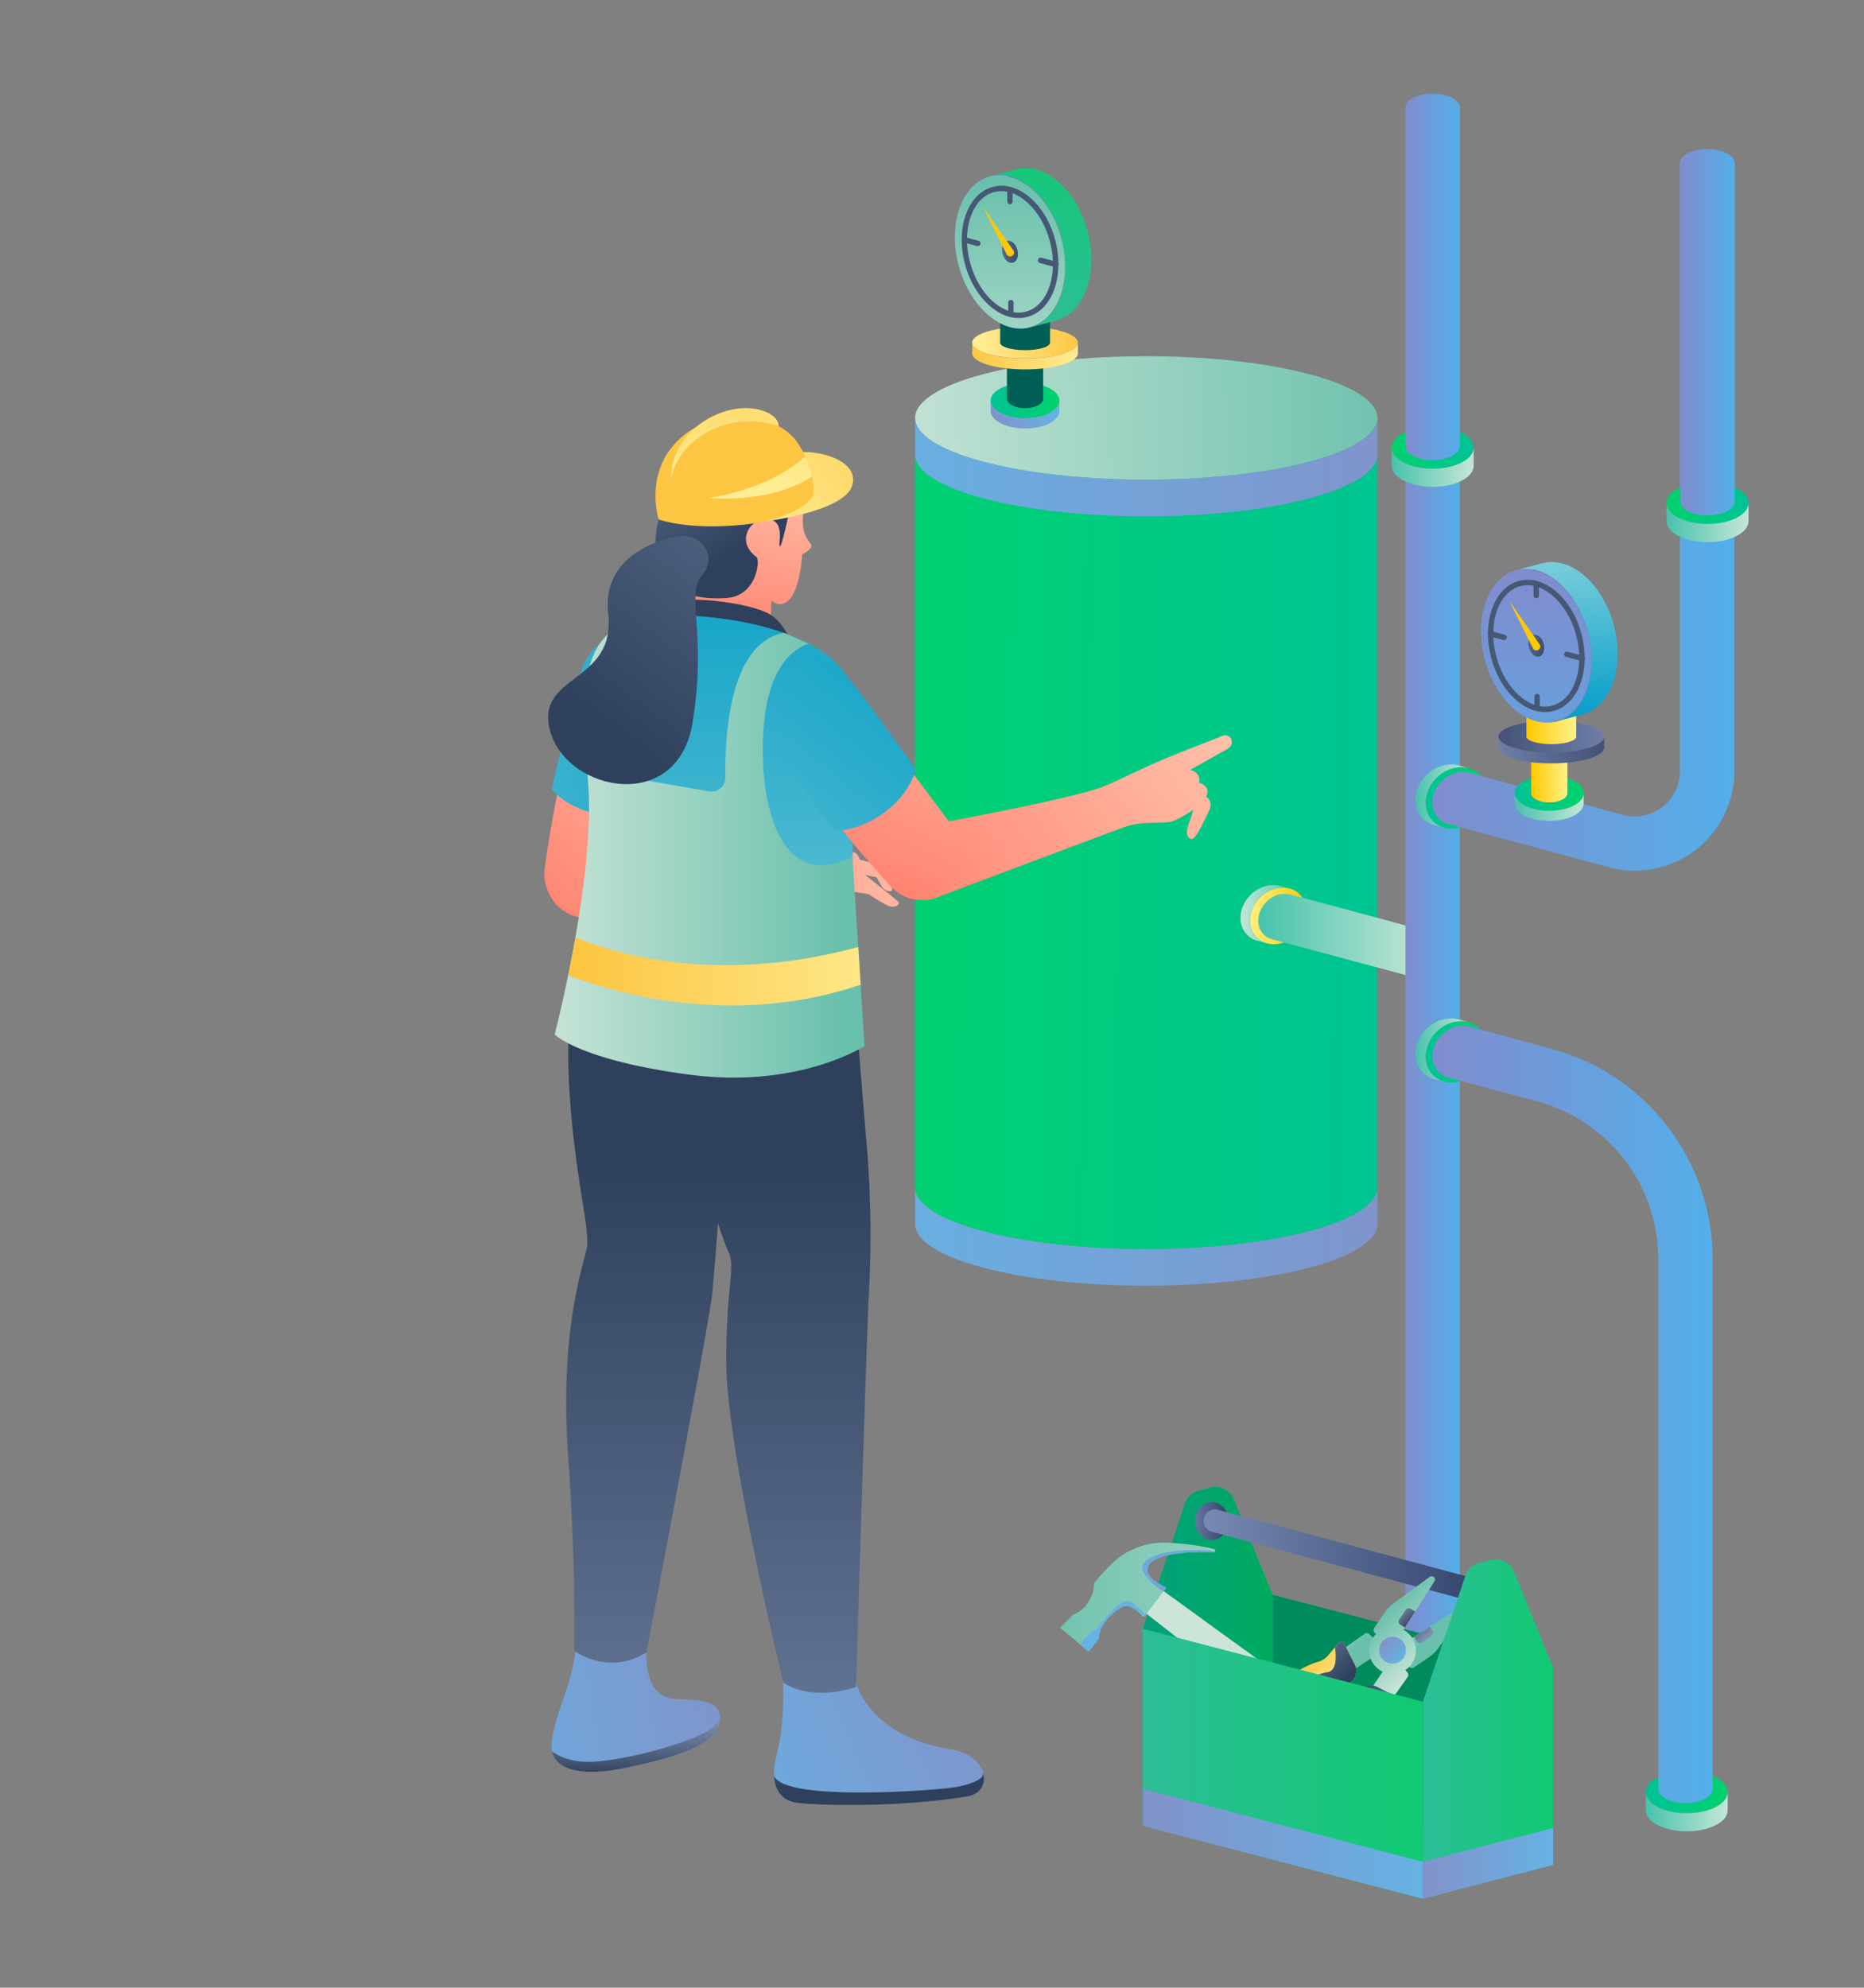<svg id="Слой_1" data-name="Слой 1" xmlns="http://www.w3.org/2000/svg" xmlns:xlink="http://www.w3.org/1999/xlink" viewBox="0 0 1042 1111"><rect x="0" y="0" width="1042" height="1111" fill="#808080" stroke="none"/><defs><style>.cls-1{fill:url(#Безымянный_градиент_24);}.cls-2{fill:url(#Безымянный_градиент_88);}.cls-3{fill:url(#Безымянный_градиент_18);}.cls-4{fill:url(#Безымянный_градиент_24-2);}.cls-5{fill:url(#Безымянный_градиент_111);}.cls-6{fill:url(#Безымянный_градиент_33);}.cls-7{fill:url(#Безымянный_градиент_33-2);}.cls-8{fill:url(#Безымянный_градиент_88-2);}.cls-9{fill:url(#Безымянный_градиент_33-3);}.cls-10{fill:url(#Безымянный_градиент_88-3);}.cls-11{fill:url(#Безымянный_градиент_33-4);}.cls-12{fill:url(#Безымянный_градиент_37);}.cls-13{fill:url(#Безымянный_градиент_111-2);}.cls-14{fill:url(#Безымянный_градиент_88-4);}.cls-15{fill:url(#Безымянный_градиент_33-5);}.cls-16{fill:url(#Безымянный_градиент_37-2);}.cls-17{fill:url(#Безымянный_градиент_88-5);}.cls-18{fill:url(#Безымянный_градиент_33-6);}.cls-19{fill:url(#Безымянный_градиент_37-3);}.cls-20{fill:url(#Безымянный_градиент_88-6);}.cls-21{fill:url(#Безымянный_градиент_33-7);}.cls-22{fill:url(#Безымянный_градиент_111-3);}.cls-23{fill:url(#Безымянный_градиент_82);}.cls-24{fill:url(#Безымянный_градиент_82-2);}.cls-25{fill:url(#Безымянный_градиент_82-3);}.cls-26{fill:url(#Безымянный_градиент_111-4);}.cls-27{fill:#ffc800;}.cls-28{fill:url(#Безымянный_градиент_117);}.cls-29{fill:url(#Безымянный_градиент_37-4);}.cls-30{fill:url(#Безымянный_градиент_82-4);}.cls-31{fill:url(#Безымянный_градиент_37-5);}.cls-32{fill:#465874;}.cls-33{fill:url(#Безымянный_градиент_84);}.cls-34{fill:url(#Безымянный_градиент_88-7);}.cls-35{fill:url(#Безымянный_градиент_24-3);}.cls-36,.cls-77{fill:#005f55;}.cls-37{fill:url(#Безымянный_градиент_82-5);}.cls-38{fill:url(#Безымянный_градиент_35);}.cls-39{fill:url(#Безымянный_градиент_35-2);}.cls-40{fill:url(#Безымянный_градиент_14);}.cls-41{fill:url(#Безымянный_градиент_37-6);}.cls-42{fill:url(#Безымянный_градиент_82-6);}.cls-43{fill:url(#Безымянный_градиент_18-2);}.cls-44{fill:url(#Безымянный_градиент_84-2);}.cls-45{fill:url(#Безымянный_градиент_88-8);}.cls-46{fill:url(#Безымянный_градиент_33-8);}.cls-47{fill:url(#Безымянный_градиент_37-7);}.cls-48{fill:url(#Безымянный_градиент_88-9);}.cls-49{fill:url(#Безымянный_градиент_33-9);}.cls-50{fill:url(#Безымянный_градиент_37-8);}.cls-51{fill:url(#Безымянный_градиент_136);}.cls-52{fill:url(#Безымянный_градиент_165);}.cls-53{fill:url(#Безымянный_градиент_136-2);}.cls-54{fill:url(#Безымянный_градиент_136-3);}.cls-55{fill:url(#Безымянный_градиент_29);}.cls-56{fill:url(#Безымянный_градиент_24-4);}.cls-57{fill:url(#Безымянный_градиент_165-2);}.cls-58{fill:url(#Безымянный_градиент_165-3);}.cls-59{fill:url(#Безымянный_градиент_24-5);}.cls-60{fill:url(#Безымянный_градиент_165-4);}.cls-61{fill:url(#Безымянный_градиент_165-5);}.cls-62{fill:url(#Безымянный_градиент_165-6);}.cls-63{fill:url(#Безымянный_градиент_29-2);}.cls-64{fill:url(#Безымянный_градиент_136-4);}.cls-65{fill:url(#Безымянный_градиент_136-5);}.cls-66{fill:url(#Безымянный_градиент_29-3);}.cls-67{fill:url(#Безымянный_градиент_18-3);}.cls-68{fill:url(#Безымянный_градиент_35-3);}.cls-69{fill:url(#Безымянный_градиент_165-7);}.cls-70{fill:url(#Безымянный_градиент_35-4);}.cls-71{fill:#fcc643;}.cls-72{fill:url(#Безымянный_градиент_35-5);}.cls-73{fill:url(#Безымянный_градиент_35-6);}.cls-74{fill:url(#Безымянный_градиент_80);}.cls-75{fill:#006557;opacity:0.4;}.cls-75,.cls-77{isolation:isolate;}.cls-76{fill:#00cd66;}.cls-77{opacity:0.6;}.cls-78{fill:url(#Безымянный_градиент_89);}.cls-79{fill:url(#Безымянный_градиент_89-2);}.cls-80{fill:url(#Безымянный_градиент_18-4);}.cls-81{fill:url(#Безымянный_градиент_18-5);}.cls-82{fill:url(#Безымянный_градиент_44);}.cls-83{fill:url(#Безымянный_градиент_50);}.cls-84{fill:url(#Безымянный_градиент_50-2);}.cls-85{fill:url(#Безымянный_градиент_24-6);}.cls-86{fill:url(#Безымянный_градиент_24-7);}.cls-87{fill:url(#Безымянный_градиент_44-2);}.cls-88{fill:url(#Безымянный_градиент_44-3);}.cls-89{fill:url(#Безымянный_градиент_44-4);}.cls-90{fill:url(#Безымянный_градиент_44-5);}.cls-91{fill:url(#Безымянный_градиент_18-6);}.cls-92{fill:url(#Безымянный_градиент_18-7);}.cls-93{fill:url(#Безымянный_градиент_18-8);}.cls-94{fill:url(#Безымянный_градиент_24-8);}.cls-95{fill:url(#Безымянный_градиент_35-7);}.cls-96{fill:url(#Безымянный_градиент_50-3);}.cls-97{fill:url(#Безымянный_градиент_165-8);}.cls-98{fill:url(#Безымянный_градиент_165-9);}.cls-99{fill:url(#Безымянный_градиент_165-10);}.cls-100{fill:url(#Безымянный_градиент_165-11);}.cls-101{fill:url(#Безымянный_градиент_14-2);}.cls-102{fill:url(#Безымянный_градиент_24-9);}.cls-103{fill:url(#Безымянный_градиент_14-3);}.cls-104{fill:url(#Безымянный_градиент_24-10);}</style><linearGradient id="Безымянный_градиент_24" x1="578.32" y1="-1526.16" x2="262.62" y2="-1529.74" gradientTransform="matrix(1, 0, 0, -1, 215, -837.5)" gradientUnits="userSpaceOnUse"><stop offset="0" stop-color="#8292ca"/><stop offset="1" stop-color="#66b2e4"/></linearGradient><linearGradient id="Безымянный_градиент_88" x1="795.53" y1="477.15" x2="474.46" y2="473.52" gradientUnits="userSpaceOnUse"><stop offset="0" stop-color="#00c296"/><stop offset="1" stop-color="#00d26c"/></linearGradient><linearGradient id="Безымянный_градиент_18" x1="577.99" y1="-1069.4" x2="262.58" y2="-1072.97" gradientTransform="matrix(1, 0, 0, -1, 215, -837.5)" gradientUnits="userSpaceOnUse"><stop offset="0" stop-color="#69c0ac"/><stop offset="1" stop-color="#cce5d8"/></linearGradient><linearGradient id="Безымянный_градиент_24-2" x1="578.32" y1="-1096.16" x2="262.62" y2="-1099.74" xlink:href="#Безымянный_градиент_24"/><linearGradient id="Безымянный_градиент_111" x1="516.05" y1="-1350.01" x2="481.57" y2="-1348.82" gradientTransform="matrix(1, 0, 0, -1, 215, -837.5)" gradientUnits="userSpaceOnUse"><stop offset="0" stop-color="#ffc800"/><stop offset="1" stop-color="#fff28a"/></linearGradient><linearGradient id="Безымянный_градиент_33" x1="510.16" y1="-1348.79" x2="478.23" y2="-1348.23" gradientTransform="matrix(1, 0, 0, -1, 215, -837.5)" gradientUnits="userSpaceOnUse"><stop offset="0" stop-color="#47c3ac"/><stop offset="1" stop-color="#c5e6d7"/></linearGradient><linearGradient id="Безымянный_градиент_33-2" x1="488.37" y1="-1360.29" x2="581.37" y2="-1360.29" xlink:href="#Безымянный_градиент_33"/><linearGradient id="Безымянный_градиент_88-2" x1="704.99" y1="-1839.22" x2="750.79" y2="-1839.22" gradientTransform="matrix(1, 0, 0, -1, 215, -837.5)" xlink:href="#Безымянный_градиент_88"/><linearGradient id="Безымянный_градиент_33-3" x1="704.99" y1="-1850.17" x2="750.79" y2="-1850.17" xlink:href="#Безымянный_градиент_33"/><linearGradient id="Безымянный_градиент_88-3" x1="562.97" y1="-1801.98" x2="608.77" y2="-1801.98" gradientTransform="matrix(1, 0, 0, -1, 215, -837.5)" xlink:href="#Безымянный_градиент_88"/><linearGradient id="Безымянный_градиент_33-4" x1="562.97" y1="-1812.93" x2="608.77" y2="-1812.93" xlink:href="#Безымянный_градиент_33"/><linearGradient id="Безымянный_градиент_37" x1="570.65" y1="-1348.76" x2="601.06" y2="-1348.76" gradientTransform="matrix(1, 0, 0, -1, 215, -837.5)" gradientUnits="userSpaceOnUse"><stop offset="0" stop-color="#818cce"/><stop offset="1" stop-color="#53afe9"/></linearGradient><linearGradient id="Безымянный_градиент_111-2" x1="587.83" y1="-1425.78" x2="617.34" y2="-1425.78" xlink:href="#Безымянный_градиент_111"/><linearGradient id="Безымянный_градиент_88-4" x1="581.92" y1="-1425.43" x2="616.29" y2="-1425.43" gradientTransform="matrix(1, 0, 0, -1, 215, -837.5)" xlink:href="#Безымянный_градиент_88"/><linearGradient id="Безымянный_градиент_33-5" x1="576.28" y1="-1424.39" x2="605.98" y2="-1424.39" xlink:href="#Безымянный_градиент_33"/><linearGradient id="Безымянный_градиент_37-2" x1="585.71" y1="-1628.03" x2="742.37" y2="-1628.03" xlink:href="#Безымянный_градиент_37"/><linearGradient id="Безымянный_градиент_88-5" x1="581.91" y1="-1283.48" x2="616.28" y2="-1283.48" gradientTransform="matrix(1, 0, 0, -1, 215, -837.5)" xlink:href="#Безымянный_градиент_88"/><linearGradient id="Безымянный_градиент_33-6" x1="576.28" y1="-1282.47" x2="605.98" y2="-1282.47" xlink:href="#Безымянный_градиент_33"/><linearGradient id="Безымянный_градиент_37-3" x1="585.67" y1="-1122.6" x2="754.54" y2="-1122.6" xlink:href="#Безымянный_градиент_37"/><linearGradient id="Безымянный_градиент_88-6" x1="631.8" y1="-1280.84" x2="670.3" y2="-1280.84" gradientTransform="matrix(1, 0, 0, -1, 215, -837.5)" xlink:href="#Безымянный_градиент_88"/><linearGradient id="Безымянный_градиент_33-7" x1="631.81" y1="-1288.6" x2="670.3" y2="-1288.6" xlink:href="#Безымянный_градиент_33"/><linearGradient id="Безымянный_градиент_111-3" x1="640.92" y1="-1258.71" x2="661.19" y2="-1258.71" xlink:href="#Безымянный_градиент_111"/><linearGradient id="Безымянный_градиент_82" x1="708.43" y1="-1255.32" x2="618.01" y2="-1255.32" gradientTransform="matrix(1, 0, 0, -1, 215, -837.5)" gradientUnits="userSpaceOnUse"><stop offset="0" stop-color="#9badda"/><stop offset="1" stop-color="#313e61"/></linearGradient><linearGradient id="Безымянный_градиент_82-2" x1="743.84" y1="-1249.25" x2="596.47" y2="-1249.25" xlink:href="#Безымянный_градиент_82"/><linearGradient id="Безымянный_градиент_82-3" x1="560.59" y1="-1256.73" x2="707.95" y2="-1256.73" xlink:href="#Безымянный_градиент_82"/><linearGradient id="Безымянный_градиент_111-4" x1="638.29" y1="-1243.77" x2="666.14" y2="-1243.77" xlink:href="#Безымянный_градиент_111"/><linearGradient id="Безымянный_градиент_117" x1="663.89" y1="-1242.85" x2="658.29" y2="-1125.09" gradientTransform="matrix(1, 0, 0, -1, 215, -837.5)" gradientUnits="userSpaceOnUse"><stop offset="0" stop-color="#009cc9"/><stop offset="1" stop-color="#9ddbdf"/></linearGradient><linearGradient id="Безымянный_градиент_37-4" x1="643.84" y1="-1157.2" x2="643.84" y2="-1314.33" xlink:href="#Безымянный_градиент_37"/><linearGradient id="Безымянный_градиент_82-4" x1="741.55" y1="-1197.36" x2="598.18" y2="-1199.09" xlink:href="#Безымянный_градиент_82"/><linearGradient id="Безымянный_градиент_37-5" x1="643.81" y1="-1157.39" x2="643.81" y2="-1313.79" xlink:href="#Безымянный_градиент_37"/><linearGradient id="Безымянный_градиент_84" x1="614.04" y1="-1196.39" x2="652.83" y2="-1199.12" gradientTransform="matrix(1, 0, 0, -1, 215, -837.5)" gradientUnits="userSpaceOnUse"><stop offset="0" stop-color="#a9bae0"/><stop offset="1" stop-color="#2c3e5f"/></linearGradient><linearGradient id="Безымянный_градиент_88-7" x1="338.78" y1="-1061.5" x2="377.28" y2="-1061.5" gradientTransform="matrix(1, 0, 0, -1, 215, -837.5)" xlink:href="#Безымянный_градиент_88"/><linearGradient id="Безымянный_градиент_24-3" x1="338.79" y1="-1069.25" x2="377.28" y2="-1069.25" xlink:href="#Безымянный_градиент_24"/><linearGradient id="Безымянный_градиент_82-5" x1="414.24" y1="-1035.11" x2="323.82" y2="-1035.11" xlink:href="#Безымянный_градиент_82"/><linearGradient id="Безымянный_градиент_35" x1="604.93" y1="191.69" x2="543.08" y2="191.4" gradientUnits="userSpaceOnUse"><stop offset="0" stop-color="#fcc643"/><stop offset="1" stop-color="#ffef98"/></linearGradient><linearGradient id="Безымянный_градиент_35-2" x1="543.01" y1="198.09" x2="606.03" y2="199.4" xlink:href="#Безымянный_градиент_35"/><linearGradient id="Безымянный_градиент_14" x1="369.7" y1="-1022.64" x2="364.1" y2="-904.88" gradientTransform="matrix(1, 0, 0, -1, 215, -837.5)" gradientUnits="userSpaceOnUse"><stop offset="0" stop-color="#2dbd97"/><stop offset="1" stop-color="#10ca71"/></linearGradient><linearGradient id="Безымянный_градиент_37-6" x1="349.65" y1="-936.99" x2="349.65" y2="-1094.12" xlink:href="#Безымянный_градиент_37"/><linearGradient id="Безымянный_градиент_82-6" x1="447.36" y1="-977.15" x2="303.99" y2="-978.88" xlink:href="#Безымянный_градиент_82"/><linearGradient id="Безымянный_градиент_18-2" x1="349.62" y1="-937.18" x2="349.62" y2="-1093.58" xlink:href="#Безымянный_градиент_18"/><linearGradient id="Безымянный_градиент_84-2" x1="319.85" y1="-976.18" x2="358.64" y2="-978.91" xlink:href="#Безымянный_градиент_84"/><linearGradient id="Безымянный_градиент_88-8" x1="608.77" y1="-1087.73" x2="562.97" y2="-1087.73" gradientTransform="matrix(1, 0, 0, -1, 215, -837.5)" xlink:href="#Безымянный_градиент_88"/><linearGradient id="Безымянный_градиент_33-8" x1="562.97" y1="-1098.68" x2="608.77" y2="-1098.68" xlink:href="#Безымянный_градиент_33"/><linearGradient id="Безымянный_градиент_37-7" x1="570.65" y1="-992.31" x2="601.06" y2="-992.31" xlink:href="#Безымянный_градиент_37"/><linearGradient id="Безымянный_градиент_88-9" x1="762.44" y1="-1118.64" x2="716.64" y2="-1118.64" gradientTransform="matrix(1, 0, 0, -1, 215, -837.5)" xlink:href="#Безымянный_градиент_88"/><linearGradient id="Безымянный_градиент_33-9" x1="716.64" y1="-1129.59" x2="762.44" y2="-1129.59" xlink:href="#Безымянный_градиент_33"/><linearGradient id="Безымянный_градиент_37-8" x1="724.34" y1="-1023.22" x2="754.74" y2="-1023.22" xlink:href="#Безымянный_градиент_37"/><linearGradient id="Безымянный_градиент_136" x1="-222.45" y1="-1067.8" x2="-186.83" y2="-1231.29" gradientTransform="translate(209.65 -837.5) rotate(180)" gradientUnits="userSpaceOnUse"><stop offset="0" stop-color="#ffd2bb"/><stop offset="1" stop-color="#ff6b5a"/></linearGradient><linearGradient id="Безымянный_градиент_165" x1="-94.83" y1="-967.4" x2="-209.14" y2="-1141.46" gradientTransform="translate(209.65 -837.5) rotate(180)" gradientUnits="userSpaceOnUse"><stop offset="0" stop-color="#acbdde"/><stop offset="1" stop-color="#2e405c"/></linearGradient><linearGradient id="Безымянный_градиент_136-2" x1="-388.28" y1="-1320.58" x2="-23.19" y2="-1338.09" xlink:href="#Безымянный_градиент_136"/><linearGradient id="Безымянный_градиент_136-3" x1="-221.65" y1="-1206.72" x2="-43.56" y2="-1380.28" xlink:href="#Безымянный_градиент_136"/><linearGradient id="Безымянный_градиент_29" x1="-248.32" y1="-1240.73" x2="191.62" y2="-1249.57" gradientTransform="translate(209.65 -837.5) rotate(180)" gradientUnits="userSpaceOnUse"><stop offset="0" stop-color="#009dc5"/><stop offset="1" stop-color="#a9dade"/></linearGradient><linearGradient id="Безымянный_градиент_24-4" x1="-209.86" y1="-1775.94" x2="-16.91" y2="-1804.85" gradientTransform="translate(209.65 -837.5) rotate(180)" xlink:href="#Безымянный_градиент_24"/><linearGradient id="Безымянный_градиент_165-2" x1="-146.35" y1="-1780.05" x2="-145.37" y2="-1831.01" xlink:href="#Безымянный_градиент_165"/><linearGradient id="Безымянный_градиент_165-3" x1="-154.26" y1="-2236.86" x2="-154.26" y2="-1485.3" xlink:href="#Безымянный_градиент_165"/><linearGradient id="Безымянный_градиент_24-5" x1="-350.69" y1="-1776.98" x2="-170.18" y2="-1860.87" gradientTransform="translate(209.65 -837.5) rotate(180)" xlink:href="#Безымянный_градиент_24"/><linearGradient id="Безымянный_градиент_165-4" x1="-218.55" y1="-2236.86" x2="-218.55" y2="-1485.29" xlink:href="#Безымянный_градиент_165"/><linearGradient id="Безымянный_градиент_165-5" x1="-280.31" y1="-1775.06" x2="-281.82" y2="-1834.68" xlink:href="#Безымянный_градиент_165"/><linearGradient id="Безымянный_градиент_165-6" x1="-191.12" y1="-1305.23" x2="-191.12" y2="-1197.66" xlink:href="#Безымянный_градиент_165"/><linearGradient id="Безымянный_градиент_29-2" x1="-188.55" y1="-1112.04" x2="-188.55" y2="-1584.71" xlink:href="#Безымянный_градиент_29"/><linearGradient id="Безымянный_градиент_136-4" x1="-520.1" y1="-1202.37" x2="-229.33" y2="-1409.07" xlink:href="#Безымянный_градиент_136"/><linearGradient id="Безымянный_градиент_136-5" x1="-360.75" y1="-1151.73" x2="-254.59" y2="-1388.15" xlink:href="#Безымянный_градиент_136"/><linearGradient id="Безымянный_градиент_29-3" x1="-326.98" y1="-1166.01" x2="-53.17" y2="-1509.07" xlink:href="#Безымянный_градиент_29"/><linearGradient id="Безымянный_градиент_18-3" x1="-261.9" y1="-1311.1" x2="-88.69" y2="-1311.1" gradientTransform="translate(209.65 -837.5) rotate(180)" xlink:href="#Безымянный_градиент_18"/><linearGradient id="Безымянный_градиент_35-3" x1="-115.25" y1="-1380.57" x2="-311.44" y2="-1380.57" gradientTransform="translate(209.65 -837.5) rotate(180)" xlink:href="#Безымянный_градиент_35"/><linearGradient id="Безымянный_градиент_165-7" x1="-421.47" y1="-855.45" x2="-125.48" y2="-1244.68" xlink:href="#Безымянный_градиент_165"/><linearGradient id="Безымянный_градиент_35-4" x1="-300.21" y1="-1042.62" x2="-195.22" y2="-1129.66" gradientTransform="translate(209.65 -837.5) rotate(180)" xlink:href="#Безымянный_градиент_35"/><linearGradient id="Безымянный_градиент_35-5" x1="-195.59" y1="-1000.52" x2="-195.59" y2="-1118.66" gradientTransform="translate(209.65 -837.5) rotate(180)" xlink:href="#Безымянный_градиент_35"/><linearGradient id="Безымянный_градиент_35-6" x1="-215.44" y1="-1000.52" x2="-215.44" y2="-1118.66" gradientTransform="translate(209.65 -837.5) rotate(180)" xlink:href="#Безымянный_градиент_35"/><linearGradient id="Безымянный_градиент_80" x1="423.8" y1="-1763.47" x2="496.54" y2="-1763.47" gradientTransform="matrix(1, 0, 0, -1, 215, -837.5)" gradientUnits="userSpaceOnUse"><stop offset="0" stop-color="#00c895"/><stop offset="1" stop-color="#00db65"/></linearGradient><linearGradient id="Безымянный_градиент_89" x1="430.37" y1="-1687.66" x2="473.67" y2="-1687.66" gradientTransform="matrix(1, 0, 0, -1, 215, -837.5)" gradientUnits="userSpaceOnUse"><stop offset="0" stop-color="#a6b7e3"/><stop offset="1" stop-color="#2a3c62"/></linearGradient><linearGradient id="Безымянный_градиент_89-2" x1="352.55" y1="-1708.55" x2="633.94" y2="-1708.55" xlink:href="#Безымянный_градиент_89"/><linearGradient id="Безымянный_градиент_18-4" x1="347.44" y1="-1752.68" x2="419.4" y2="-1752.68" xlink:href="#Безымянный_градиент_18"/><linearGradient id="Безымянный_градиент_18-5" x1="356.1" y1="-1730.21" x2="604.69" y2="-1730.21" xlink:href="#Безымянный_градиент_18"/><linearGradient id="Безымянный_градиент_44" x1="603.02" y1="-1745.51" x2="522.18" y2="-1812.22" gradientTransform="matrix(1, 0, 0, -1, 215, -837.5)" gradientUnits="userSpaceOnUse"><stop offset="0" stop-color="#a7b9de"/><stop offset="1" stop-color="#2c3d5f"/></linearGradient><linearGradient id="Безымянный_градиент_50" x1="572.65" y1="-1834.44" x2="598.2" y2="-1829.49" gradientTransform="matrix(1, 0, 0, -1, 215, -837.5)" gradientUnits="userSpaceOnUse"><stop offset="0" stop-color="#8185d2"/><stop offset="1" stop-color="#35acee"/></linearGradient><linearGradient id="Безымянный_градиент_50-2" x1="496.04" y1="-1773.52" x2="517.98" y2="-1769.26" xlink:href="#Безымянный_градиент_50"/><linearGradient id="Безымянный_градиент_24-6" x1="389.08" y1="-1727.21" x2="398.38" y2="-1738.18" xlink:href="#Безымянный_градиент_24"/><linearGradient id="Безымянный_градиент_24-7" x1="473.3" y1="-1740.69" x2="423.81" y2="-1690.74" xlink:href="#Безымянный_градиент_24"/><linearGradient id="Безымянный_градиент_44-2" x1="-57.27" y1="-1909.63" x2="604.5" y2="-1800.62" xlink:href="#Безымянный_градиент_44"/><linearGradient id="Безымянный_градиент_44-3" x1="599.23" y1="-1740.93" x2="518.39" y2="-1807.65" xlink:href="#Безымянный_градиент_44"/><linearGradient id="Безымянный_градиент_44-4" x1="31.86" y1="-1879.25" x2="604.19" y2="-1784.98" xlink:href="#Безымянный_градиент_44"/><linearGradient id="Безымянный_градиент_44-5" x1="542.11" y1="-1836.72" x2="587.4" y2="-1829.26" xlink:href="#Безымянный_градиент_44"/><linearGradient id="Безымянный_градиент_18-6" x1="583.96" y1="-1748.36" x2="571.54" y2="-1735.94" xlink:href="#Безымянный_градиент_18"/><linearGradient id="Безымянный_градиент_18-7" x1="542.81" y1="-1757.26" x2="532.28" y2="-1746.72" xlink:href="#Безымянный_градиент_18"/><linearGradient id="Безымянный_градиент_18-8" x1="558.34" y1="-1738.89" x2="584.74" y2="-1765.29" xlink:href="#Безымянный_градиент_18"/><linearGradient id="Безымянный_градиент_24-8" x1="558.16" y1="-1754.62" x2="568.74" y2="-1765.19" xlink:href="#Безымянный_градиент_24"/><linearGradient id="Безымянный_градиент_35-7" x1="495.62" y1="-1782.93" x2="515.25" y2="-1802.57" gradientTransform="matrix(1, 0, 0, -1, 215, -837.5)" xlink:href="#Безымянный_градиент_35"/><linearGradient id="Безымянный_градиент_50-3" x1="533.48" y1="-1820.78" x2="513.77" y2="-1801.07" xlink:href="#Безымянный_градиент_50"/><linearGradient id="Безымянный_градиент_165-8" x1="562.88" y1="-1732.96" x2="574.67" y2="-1744.74" gradientTransform="matrix(1, 0, 0, -1, 215, -837.5)" xlink:href="#Безымянный_градиент_165"/><linearGradient id="Безымянный_градиент_165-9" x1="588.65" y1="-1758.74" x2="571.62" y2="-1741.72" gradientTransform="matrix(1, 0, 0, -1, 215, -837.5)" xlink:href="#Безымянный_градиент_165"/><linearGradient id="Безымянный_градиент_165-10" x1="473.78" y1="-1752.49" x2="517.18" y2="-1795.89" gradientTransform="matrix(1, 0, 0, -1, 215, -837.5)" xlink:href="#Безымянный_градиент_165"/><linearGradient id="Безымянный_градиент_165-11" x1="563.99" y1="-1842.72" x2="520.41" y2="-1799.14" gradientTransform="matrix(1, 0, 0, -1, 215, -837.5)" xlink:href="#Безымянный_градиент_165"/><linearGradient id="Безымянный_градиент_14-2" x1="423.82" y1="-1823.36" x2="580.52" y2="-1823.36" xlink:href="#Безымянный_градиент_14"/><linearGradient id="Безымянный_градиент_24-9" x1="423.82" y1="-1868.09" x2="580.52" y2="-1868.09" xlink:href="#Безымянный_градиент_24"/><linearGradient id="Безымянный_градиент_14-3" x1="580.43" y1="-1803.93" x2="653.16" y2="-1803.93" xlink:href="#Безымянный_градиент_14"/><linearGradient id="Безымянный_градиент_24-10" x1="580.52" y1="-1879.02" x2="653.21" y2="-1879.02" xlink:href="#Безымянный_градиент_24"/></defs><title>Montaznik_sanitarnj_tex_sistev</title><path class="cls-1" d="M732.1,688c-50.51,13.47-132.31,13.47-182.68,0-25.26-6.74-37.88-15.58-37.88-24.42v20.47c0,8.84,12.62,17.68,37.88,24.41C599.79,722,681.59,722,732.1,708.5c25.26-6.73,37.88-15.57,37.88-24.41V663.62C770,672.46,757.35,681.3,732.1,688Z"/><path class="cls-2" d="M511.54,254.09V663.62c0,8.84,12.62,17.68,37.88,24.42,50.37,13.47,132.17,13.47,182.68,0C757.36,681.3,770,672.46,770,663.62V254.09Z"/><path class="cls-3" d="M770,233.62c0,8.84-12.62,17.68-37.88,24.42-50.51,13.47-132.31,13.47-182.68,0-25.26-6.74-37.88-15.58-37.88-24.42s12.62-17.68,37.88-24.41c50.51-13.47,132.31-13.47,182.68,0C757.36,215.94,770,224.78,770,233.62Z"/><path class="cls-4" d="M732.1,258c-50.51,13.47-132.31,13.47-182.68,0-25.26-6.74-37.88-15.58-37.88-24.42v20.47c0,8.84,12.62,17.68,37.88,24.41C599.79,292,681.59,292,732.1,278.5c25.26-6.73,37.88-15.57,37.88-24.41V233.62C770,242.46,757.35,251.3,732.1,258Z"/><path class="cls-5" d="M724.84,522.23c6.66-6.66,7.46-16.66,1.78-22.34s-15.68-4.89-22.34,1.77-7.45,16.66-1.77,22.34S718.19,528.88,724.84,522.23Z"/><path class="cls-6" d="M702.5,524c-5.67-5.67-4.88-15.67,1.78-22.33,4.75-4.75,11.2-6.5,16.57-5.05l-5.7-1.53c-5.28-1.23-11.51.56-16.13,5.18-6.65,6.65-7.45,16.65-1.77,22.33a12.67,12.67,0,0,0,5.54,3.22l5.58,1.5h0A12.65,12.65,0,0,1,702.5,524Z"/><path class="cls-7" d="M796.37,520.14l-75-20.22a14.39,14.39,0,0,0-13.44,4.19c-5.44,5.45-6.09,13.63-1.45,18.27a10.44,10.44,0,0,0,5.33,2.84L789.46,546Z"/><path class="cls-8" d="M942.89,1013.48c12.65,0,22.9-5.26,22.9-11.76S955.54,990,942.89,990s-22.9,5.27-22.9,11.76S930.24,1013.48,942.89,1013.48Z"/><path class="cls-9" d="M965.79,1001.72c0,6.5-10.25,11.76-22.9,11.76s-22.9-5.26-22.9-11.76v10.14c0,6.5,10.25,11.76,22.9,11.76s22.9-5.26,22.9-11.76Z"/><path class="cls-10" d="M800.87,976.24c12.65,0,22.9-5.26,22.9-11.76s-10.25-11.76-22.9-11.76S778,958,778,964.48,788.23,976.24,800.87,976.24Z"/><path class="cls-11" d="M823.77,964.48c0,6.49-10.25,11.76-22.9,11.76S778,971,778,964.48v10.14c0,6.49,10.25,11.76,22.9,11.76s22.9-5.27,22.9-11.76Z"/><path class="cls-12" d="M816.05,60.22c0-4.31-6.81-7.8-15.2-7.8s-15.2,3.49-15.2,7.8V962.28c0,4.31,6.81,7.81,15.21,7.81s15.2-3.5,15.2-7.81V60.22Z"/><path class="cls-13" d="M827.16,597.85c6.2-6.2,6.94-15.52,1.65-20.8s-14.6-4.55-20.8,1.65-6.94,15.52-1.65,20.8S821,604.05,827.16,597.85Z"/><path class="cls-14" d="M825.26,599.08c7.22-7.22,8.08-18.07,1.92-24.23s-17-5.29-24.23,1.93S794.87,594.84,801,601,818,606.3,825.26,599.08Z"/><path class="cls-15" d="M801.05,601c-6.16-6.16-5.3-17,1.93-24.23,5.15-5.15,12.14-7,18-5.48l-6.18-1.65c-5.72-1.33-12.48.61-17.49,5.62-7.22,7.22-8.08,18.07-1.93,24.22a13.75,13.75,0,0,0,6,3.49l6,1.64h0A13.73,13.73,0,0,1,801.05,601Z"/><path class="cls-16" d="M867.17,586.23l-46-12.55c-5-1.25-10.88.39-15.25,4.76-6.21,6.21-7,15.52-1.66,20.81a11.93,11.93,0,0,0,6.07,3.24l49,13.11A91.44,91.44,0,0,1,927,703.77V1000c0,4.31,6.8,7.81,15.2,7.81s15.2-3.5,15.2-7.81V703.78a121.9,121.9,0,0,0-90.2-117.55Z"/><path class="cls-17" d="M825.25,457.13c7.22-7.22,8.08-18.06,1.92-24.22s-17-5.3-24.22,1.92-8.09,18.07-1.93,24.23S818,464.35,825.25,457.13Z"/><path class="cls-18" d="M801.05,459.05c-6.16-6.15-5.3-17,1.93-24.22,5.15-5.15,12.14-7.05,18-5.48l-6.18-1.66c-5.72-1.33-12.48.61-17.49,5.62-7.22,7.22-8.08,18.06-1.93,24.22a13.75,13.75,0,0,0,6,3.49l6,1.63h0A13.77,13.77,0,0,1,801.05,459.05Z"/><path class="cls-19" d="M954.33,83.43c-8.39,0-15.2,3.49-15.2,7.8V431a25.36,25.36,0,0,1-32,24.47L821.55,432c-5-1.47-11.18.14-15.67,4.64-6.21,6.2-7,15.52-1.66,20.81a11.85,11.85,0,0,0,4.73,2.88l90.3,24.4a56.55,56.55,0,0,0,14.69,2A55.84,55.84,0,0,0,969.54,431V91.23C969.54,87,962.73,83.43,954.33,83.43Z"/><path class="cls-20" d="M866.05,453.22c10.63,0,19.25-4.42,19.25-9.88s-8.62-9.88-19.25-9.88-19.25,4.43-19.25,9.88S855.42,453.22,866.05,453.22Z"/><path class="cls-21" d="M885.3,443.34c0,5.45-8.62,9.88-19.25,9.88s-19.24-4.42-19.24-9.88V449c0,5.46,8.61,9.88,19.24,9.88s19.25-4.42,19.25-9.88v-5.63Z"/><path class="cls-22" d="M855.92,393.88v49.46c0,2.87,4.53,5.2,10.13,5.2s10.14-2.33,10.14-5.2V393.88Z"/><path class="cls-23" d="M867.21,423.27c10,0,18.13-2.44,18.13-5.45s-8.12-5.45-18.13-5.45-18.13,2.44-18.13,5.45S857.2,423.27,867.21,423.27Z"/><path class="cls-24" d="M867.21,420.63c16.32,0,29.54-4,29.54-8.88s-13.22-8.88-29.54-8.88-29.54,4-29.54,8.88S850.9,420.63,867.21,420.63Z"/><path class="cls-25" d="M867.21,420.64c-16.31,0-29.54-4-29.54-8.89v6.07c0,4.91,13.23,8.88,29.54,8.88s29.55-4,29.55-8.88v-6.07C896.76,416.66,883.53,420.64,867.21,420.64Z"/><path class="cls-26" d="M853.29,396.59v15.16c0,2.32,6.23,4.19,13.92,4.19s13.93-1.87,13.93-4.19V396.59Z"/><path class="cls-27" d="M867.21,400.78c7.69,0,13.93-1.87,13.93-4.19s-6.24-4.19-13.93-4.19-13.93,1.88-13.93,4.19S859.52,400.78,867.21,400.78Z"/><path class="cls-28" d="M870.05,403.23c15.89-4.28,23.74-26.61,17.49-50s-24.25-38.73-40.14-34.52l14.65-3.86c15.89-4.28,33.82,11.23,40.08,34.52s-1.6,45.69-17.49,50Z"/><path class="cls-29" d="M870.05,403.23c-15.87,4.27-33.8-11.26-40-34.53s1.6-45.68,17.48-50,33.82,11.23,40.08,34.52S886,399,870.05,403.23Z"/><path class="cls-30" d="M870.05,403.23c15.89-4.28,23.74-26.61,17.49-50-5-18.53-17.31-32-30.14-34.71l-.84.19c-15.89,4.28-23.74,26.67-17.48,50,5,18.47,17.27,32.05,30.07,34.74Z"/><path class="cls-31" d="M870.05,403c-15.81,4.26-33.66-11.18-39.89-34.36s1.59-45.48,17.41-49.73,33.66,11.17,39.89,34.36S885.84,398.84,870.05,403Z"/><path class="cls-32" d="M863.62,398c-5.39,0-10.94-2.28-16-6.67-6.47-5.58-11.45-13.94-14-23.53-5.37-20,1.58-39.35,15.5-43.09,6.84-1.85,14.26.3,20.91,6,6.47,5.59,11.45,13.94,14,23.54,3.2,11.93,2.13,24.19-2.86,32.81-3.09,5.35-7.47,8.91-12.65,10.28A18.49,18.49,0,0,1,863.62,398Zm-9.7-70.9a16,16,0,0,0-4.07.53c-12.31,3.31-18.3,21-13.36,39.38,2.42,9,7.07,16.84,13.08,22s12.3,7,18.14,5.39c4.39-1.16,8.12-4.23,10.81-8.87,4.59-7.92,5.53-19.33,2.53-30.53-2.42-9-7.07-16.83-13.08-22-4.51-3.89-9.38-5.92-14.05-5.92Z"/><path class="cls-33" d="M860.4,367c-2.28.61-4.85-1.61-5.75-5s.23-6.55,2.51-7.16,4.85,1.61,5.75,5S862.68,366.44,860.4,367Z"/><path class="cls-32" d="M884.3,369.47a1,1,0,0,1-.39-.05l-8.46-2.27a1.5,1.5,0,0,1-1-1.83,1.53,1.53,0,0,1,1.75-1.1l8.46,2.27a1.48,1.48,0,0,1,1,.58,1.46,1.46,0,0,1,.3,1.12,1.5,1.5,0,0,1-1.69,1.3Z"/><path class="cls-32" d="M840.61,357.76a1.74,1.74,0,0,1-.39-.05l-7.36-2a1.49,1.49,0,0,1-.92-.71,1.52,1.52,0,0,1,.11-1.68,1.49,1.49,0,0,1,.44-.39,1.55,1.55,0,0,1,.56-.19,1.67,1.67,0,0,1,.59,0l7.36,2a1.48,1.48,0,0,1,1,.58,1.52,1.52,0,0,1-.27,2.12,1.5,1.5,0,0,1-1.12.3Z"/><path class="cls-32" d="M858.78,334.37a1.52,1.52,0,0,1-1.52-1.51v-6.67a1.53,1.53,0,0,1,1.5-1.27,1.56,1.56,0,0,1,1,.36,1.55,1.55,0,0,1,.51.91v6.67a1.5,1.5,0,0,1-1.48,1.51Z"/><path class="cls-32" d="M859.29,397.29a1.56,1.56,0,0,1-1.08-.44,1.55,1.55,0,0,1-.44-1.08v-6.66a1.52,1.52,0,0,1,3,0v6.66a1.53,1.53,0,0,1-.43,1.06A1.5,1.5,0,0,1,859.29,397.29Z"/><path class="cls-27" d="M861.05,361.41a2.25,2.25,0,0,0-.36-1.2l-17-24.38L857,362.46a2.17,2.17,0,0,0,1,.91,2.21,2.21,0,0,0,2.56-.65A2.15,2.15,0,0,0,861.05,361.41Z"/><path class="cls-34" d="M573,233.88c10.63,0,19.25-4.42,19.25-9.88s-8.62-9.88-19.25-9.88-19.25,4.42-19.25,9.88S562.39,233.88,573,233.88Z"/><path class="cls-35" d="M592.28,224c0,5.45-8.62,9.88-19.25,9.88s-19.24-4.42-19.24-9.88v5.63c0,5.46,8.61,9.88,19.24,9.88s19.25-4.42,19.25-9.88V224Z"/><path class="cls-36" d="M562.89,173.47v49.46c0,2.87,4.53,5.2,10.13,5.2s10.14-2.33,10.14-5.2V173.47Z"/><path class="cls-37" d="M573,203.06c10,0,18.13-2.44,18.13-5.45S583,192.16,573,192.16s-18.13,2.44-18.13,5.45S563,203.06,573,203.06Z"/><path class="cls-38" d="M573,200.42c16.32,0,29.54-4,29.54-8.88s-13.22-8.88-29.54-8.88-29.54,4-29.54,8.88S556.71,200.42,573,200.42Z"/><path class="cls-39" d="M573,200.43c-16.31,0-29.54-4-29.54-8.89v6.07c0,4.91,13.23,8.88,29.54,8.88s29.55-4,29.55-8.88v-6.07C602.57,196.45,589.34,200.43,573,200.43Z"/><path class="cls-36" d="M559.1,176.38v15.16c0,2.32,6.23,4.19,13.92,4.19S587,193.86,587,191.54V176.38Z"/><path class="cls-27" d="M573,180.57c7.69,0,13.93-1.88,13.93-4.19s-6.24-4.19-13.93-4.19-13.93,1.87-13.93,4.19S565.33,180.57,573,180.57Z"/><path class="cls-40" d="M575.86,183c15.89-4.28,23.74-26.61,17.49-50S569.1,94.29,553.21,98.5l14.65-3.86c15.89-4.28,33.82,11.23,40.08,34.52s-1.6,45.69-17.49,50Z"/><path class="cls-41" d="M575.86,183c-15.87,4.27-33.8-11.26-40-34.53s1.6-45.68,17.48-50,33.82,11.23,40.08,34.52S591.77,178.81,575.86,183Z"/><path class="cls-42" d="M575.86,183c15.89-4.28,23.74-26.61,17.49-50-5-18.53-17.31-32-30.14-34.71l-.84.19c-15.89,4.28-23.74,26.67-17.48,50,5,18.47,17.27,32.05,30.07,34.74Z"/><path class="cls-43" d="M575.86,182.82c-15.81,4.26-33.66-11.18-39.89-34.36s1.59-45.48,17.41-49.73S587,109.9,593.27,133.09,591.65,178.63,575.86,182.82Z"/><path class="cls-32" d="M569.43,177.76c-5.39,0-10.94-2.28-16-6.67-6.47-5.58-11.45-13.94-14-23.53-5.37-20,1.58-39.35,15.5-43.09,6.84-1.85,14.26.3,20.91,6,6.47,5.59,11.45,13.94,14,23.54C593,145.94,592,158.2,587,166.82c-3.09,5.35-7.47,8.91-12.65,10.28A18.85,18.85,0,0,1,569.43,177.76Zm-9.7-70.9a16,16,0,0,0-4.07.53c-12.31,3.31-18.3,21-13.36,39.38,2.42,9,7.07,16.84,13.08,22s12.3,7,18.14,5.39c4.39-1.16,8.12-4.23,10.81-8.87,4.59-7.92,5.53-19.33,2.53-30.53-2.42-9-7.07-16.83-13.08-22-4.51-3.89-9.38-5.92-14-5.92Z"/><path class="cls-44" d="M566.21,146.83c-2.28.61-4.85-1.61-5.75-5s.23-6.55,2.51-7.16,4.85,1.61,5.75,5S568.49,146.23,566.21,146.83Z"/><path class="cls-32" d="M590.11,149.26a1.74,1.74,0,0,1-.39,0l-8.46-2.27a1.56,1.56,0,0,1-.85-.73,1.5,1.5,0,0,1-.12-1.1A1.51,1.51,0,0,1,582,144l8.46,2.27a1.5,1.5,0,0,1,1,.57,1.46,1.46,0,0,1,.3,1.12,1.5,1.5,0,0,1-1.69,1.31Z"/><path class="cls-32" d="M546.42,137.55a1.74,1.74,0,0,1-.39-.05l-7.36-2a1.52,1.52,0,0,1-1.07-1.86,1.46,1.46,0,0,1,.26-.53,1.36,1.36,0,0,1,.44-.39,1.38,1.38,0,0,1,.56-.19,1.31,1.31,0,0,1,.59,0l7.36,2a1.5,1.5,0,0,1,1,.57,1.46,1.46,0,0,1,.3,1.12,1.51,1.51,0,0,1-.57,1,1.55,1.55,0,0,1-1.12.3Z"/><path class="cls-32" d="M564.59,114.16a1.52,1.52,0,0,1-1.07-.44,1.55,1.55,0,0,1-.45-1.07V106a1.52,1.52,0,0,1,1.5-1.28,1.5,1.5,0,0,1,1.5,1.28v6.67a1.52,1.52,0,0,1-1.48,1.51Z"/><path class="cls-32" d="M565.1,177.08a1.52,1.52,0,0,1-1.52-1.52V168.9a1.52,1.52,0,0,1,3,0v6.66a1.57,1.57,0,0,1-.43,1.06A1.54,1.54,0,0,1,565.1,177.08Z"/><path class="cls-27" d="M566.86,141.2a2.22,2.22,0,0,0-.36-1.2l-17-24.38,13.27,26.63a2.17,2.17,0,0,0,1.05.91,2.21,2.21,0,0,0,1.39.09,2.17,2.17,0,0,0,1.17-.75A2.14,2.14,0,0,0,566.86,141.2Z"/><path class="cls-45" d="M800.87,262c12.65,0,22.9-5.26,22.9-11.76s-10.25-11.76-22.9-11.76S778,243.74,778,250.23,788.23,262,800.87,262Z"/><path class="cls-46" d="M823.77,250.23c0,6.49-10.25,11.76-22.9,11.76S778,256.72,778,250.23v10.14c0,6.49,10.25,11.76,22.9,11.76s22.9-5.27,22.9-11.76Z"/><path class="cls-47" d="M816.05,60.22c0-4.31-6.81-7.8-15.2-7.8s-15.2,3.49-15.2,7.8V249.38c0,4.31,6.81,7.81,15.21,7.81s15.2-3.5,15.2-7.81V60.22Z"/><path class="cls-48" d="M954.54,292.9c12.65,0,22.9-5.26,22.9-11.76s-10.25-11.76-22.9-11.76-22.9,5.27-22.9,11.76S941.89,292.9,954.54,292.9Z"/><path class="cls-49" d="M977.44,281.14c0,6.5-10.25,11.76-22.9,11.76s-22.9-5.26-22.9-11.76v10.14c0,6.5,10.25,11.76,22.9,11.76s22.9-5.26,22.9-11.76Z"/><path class="cls-50" d="M969.74,91.14c0-4.31-6.8-7.81-15.2-7.81s-15.2,3.5-15.2,7.81V280.29c0,4.32,6.8,7.81,15.2,7.81s15.2-3.49,15.2-7.81Z"/><path class="cls-51" d="M379.73,344.61a39.42,39.42,0,0,0,6.39-24.08c-.76-8.38-8.87-34.12,2.17-54.38s44.66-14.69,52.21-4.88,9.34,16.43,8.41,26.81,2.8,13.56,4.4,16.13-4.88,5.57-4.88,5.57-1,22.86-9.59,27.24c-4.25,2.17-7.63-1.36-7.63-1.36l-.54,17.22Z"/><path class="cls-52" d="M390.94,248.4s5.34-5.76,23.62-8.18C449,235.66,451.12,271.3,447,272.6c-3.87,1.21-3.44,1.63-5.44,11.63-2.28,11.12-6.63,29.4-5.7,17.21s-6.21-11.12-8-11.12c-9,.08-16.5,12.49-5,21,2.2,1.61.22,21.76-16.63,22.92-35.69,2.43-41.25-18.78-39.45-36.62,1-9.75,4.43-13.68,4.43-13.68a22.05,22.05,0,0,1,1.31-22A32.8,32.8,0,0,1,390.94,248.4Z"/><path class="cls-53" d="M421.55,478.7c8,.17,25.38.14,30.46-1.73s9.95-3,11.4-.29c0,0,12.39-.78,14.29-.2s2.9,4,2.9,4,8.34,2.17,10.8,3,4.66,2.76,5.14,4.39,2.6,9,2.08,9.84-3.51.65-5.21-1.59a32,32,0,0,1-3.24-5.69L483.59,489s18.05,14.23,18.76,15.23-1.7,3.78-5.92,2a74.19,74.19,0,0,1-10.8-6.47l-10.32-1.57s-10.56,2.17-14,5,3.42,5.09,6.93,6.6,7.17,2.62,6.08,5.91c-1.46,4.36-5.9,2.52-11.46,1.14s-12.54-3.36-19.5-8.11-13.88-4.56-18.67-4.22c-20.31,1.42-65.74,5.7-94.42,8.42a23.09,23.09,0,1,1,1.51-45.74C359.78,471.73,402.47,478.34,421.55,478.7Z"/><path class="cls-54" d="M362.89,446.4s-8.24,35-11.24,46.73c-7.32,28.49-51,21.07-47.07-8.22S314,432.1,314,432.1Z"/><path class="cls-55" d="M364.38,452.06c6.51-24.2,12.88-50.55,16-66,6.09-30-46.05-48.11-56.34-8-4.71,18.23-13.28,51.51-15.57,63.16C320.55,455.3,346.33,460.17,364.38,452.06Z"/><path class="cls-56" d="M322.74,913.55a120.77,120.77,0,0,1-6,30.69c-5.23,14.81-7.64,22.38-8.4,30.63s5.63,21.06,43.87,12.73c25.71-5.59,47.55-11.87,50-24.59s-10.53-12.63-25-13.4c-19.5-1-15.73-31.37-15.73-31.37Z"/><path class="cls-57" d="M402.11,963.06a15.73,15.73,0,0,0,.32-3.28,18.56,18.56,0,0,1-3.56,5.33c-5.95,6.39-42.17,17.67-65.73,19.5-12.18.91-19.91-2.28-24.61-5.7,1.7,7.65,11.24,15.84,43.62,8.71C377.87,982,399.62,975.74,402.11,963.06Z"/><path class="cls-58" d="M321.47,548.1s-5.7,19.95-3.13,61.54c3.05,49.36,11.76,77.58,9.63,88.19S312.71,744,317.6,813.52c4.56,64.87,3.35,109,3.35,109a35.91,35.91,0,0,0,39.53,1.63l.91-.54s35.19-184.53,36.86-201.15,13.06-171.31,13.06-171.31Z"/><path class="cls-59" d="M437.78,940.4s1.14,21.65-3.42,39.41c-5.17,20.09,2.64,27.16,12.45,28,30.17,2.54,71.27.3,94.27-3.84,14.23-2.55,12.18-22.86-10.06-26.3-44.88-7-52.42-36.83-52.42-36.83Z"/><path class="cls-60" d="M369.78,539.49l107.71,12.09s3.68,50.68,7,88.11a600.46,600.46,0,0,1,1.22,83.87C484.53,742.82,478.53,943,478.53,943c-27.35,8.46-40.69-2.66-40.69-2.66S406.42,811.51,406,762.59c-.34-40.21,5.21-54.91,1.4-62.5C400.78,686.88,375.37,600.31,369.78,539.49Z"/><path class="cls-61" d="M432.69,992.49c5.25,14.82,91.39,8.24,102.07,6.34,4.87-.91,15.7-3.61,14.81-8,1.74,5.95-1.22,11.9-8.52,13.19-23,4.13-64.09,6.38-94.27,3.84C439.41,1007.17,433.16,1003,432.69,992.49Z"/><path class="cls-62" d="M356.2,355.1s6.43-14.09,12-17.09c11.4-6.1,50.79-1.5,62.15,5.37s15,24.82,15,24.82Z"/><path class="cls-63" d="M476,565.5s-21.93,33.87-103.71,28.56c-46.3-3-55.78-19.85-54.63-29.32,2.28-19.28,17.31-97.22,12.1-144.59-7-63.21,14.74-72.33,35.75-75.55S481,347.83,478.78,398.83C476.63,447.41,476,511.17,476,565.5Z"/><path class="cls-64" d="M628.2,462.43c11.11-4.13,23.21-1.41,28.21-3.68a88.88,88.88,0,0,0,10.64-6.09s-1.34,4.68-2.89,8.81-.28,7.66,2.16,7.43,6.57-9.69,9.44-15.41-1.56-8.17-1.56-8.17c3.18-6-3.92-7.78-3.92-7.78,1.22-6.12-5-7.19-5-7.19s15.75-8.81,21-11.81c4.58-2.6,2.08-9.84-4.26-6.74-3.22,1.56-22.67,8.56-38.07,15.45-13.38,5.93-22.68,11-30.6,13.62-20.64,6.5-70.93,16.06-100.52,21.5a20.47,20.47,0,1,0,10.82,39.3C552.94,490.59,606.11,470.63,628.2,462.43Z"/><path class="cls-65" d="M505.42,425.77s21.65,28.67,28.76,38.52c17.25,23.82-16.4,52.64-36.41,30.95s-34.59-41-34.59-41Z"/><path class="cls-66" d="M511.93,430.08c-14.44-20.51-31.71-44.12-41.71-56.22-16.91-20.41-58.82,9.39-30,53.74a422.48,422.48,0,0,0,26.45,36.78C485.22,464.06,506.65,449.06,511.93,430.08Z"/><path class="cls-67" d="M452.3,359.84s-19.22,3.42-24.37,37.87c-5.39,36.56,2.13,104.1,48.61,81.25l6.75,105.7s-36.79,24.1-98,16-75.21-22.42-75.21-22.42,22.71-87.47,18.71-140.11-5.41-83.65,29-93.26c0,0-27.64,10.75-14.08,83.2a7.73,7.73,0,0,0,6.22,6.17l46.54,8.11a7.73,7.73,0,0,0,6.31-1.74,7.51,7.51,0,0,0,2-2.67,7.78,7.78,0,0,0,.7-3.29c-.29-22.3,1.94-75.55,32.89-80.91Z"/><path class="cls-68" d="M481.13,550.39l-1.34-21.09c-31.74,8.81-94.6,19.81-158.08-5.19-1.3,7.53-2.68,14.62-4,21.09C348.56,556.78,412.43,573.68,481.13,550.39Z"/><path class="cls-69" d="M380,299.76c-13.62,1.81-43.6,12.18-40,43.06,4.66,39.89-42.16,33.61-32.19,66.69s70.85,45.27,79.26-5.22-4-72.07,5.28-82.6S392.07,298.17,380,299.76Z"/><path class="cls-70" d="M427.12,291.48s43.7-5.08,49.12-19.65S454.7,247,427.12,256c-19.72,6.41-43,12.53-43,12.53Z"/><path class="cls-71" d="M368.2,290.32s-9.34-28.91,14.82-47.65c19.94-15.48,52.22-11.57,63.15,5.25s8.21,29.54,8.21,29.54-7.74,12.64-38.93,15.83S368.2,290.32,368.2,290.32Z"/><path class="cls-72" d="M375.24,267.82s-1.85-22.36,22.71-34.9c19.79-10.09,37.76-2.28,37.31,5.31A49,49,0,0,0,390,245.07C376.28,255.1,375.24,267.82,375.24,267.82Z"/><path class="cls-73" d="M396.27,278.38s33.87,3.49,57.64-12a49.19,49.19,0,0,0-3.79-11.33C444.36,260.34,427.55,273.37,396.27,278.38Z"/><path class="cls-74" d="M689.62,837.92a11,11,0,0,0-13-6.45L670,833.2a11,11,0,0,0-4.67,2.6,10.85,10.85,0,0,0-2.88,4.5L638.8,910.66v110.18l72.74-18.93V891.73Z"/><path class="cls-75" d="M689.62,837.92a11,11,0,0,0-13-6.45L670,833.2a11,11,0,0,0-4.67,2.6,10.85,10.85,0,0,0-2.88,4.5L638.8,910.66v110.18l72.74-18.93V891.73Z"/><path class="cls-76" d="M868.22,932.21v110.17l-156.68-40.77V891.43Z"/><path class="cls-77" d="M868.22,932.21v110.17l-156.68-40.77V891.43Z"/><path class="cls-78" d="M677.37,860.79c5.2,0,9.37-4.76,9.37-10.64s-4.19-10.62-9.37-10.62S668,844.29,668,850.15,672.19,860.79,677.37,860.79Z"/><path class="cls-79" d="M835.83,898.37a6.65,6.65,0,0,1-1.67-.22L678,856.33a6.61,6.61,0,0,1-2.42-1,6.13,6.13,0,0,1-1.81-1.88,6.48,6.48,0,0,1-.87-2.45,6.39,6.39,0,0,1,.15-2.61,6.44,6.44,0,0,1,3.19-4,6.36,6.36,0,0,1,2.52-.72,6.58,6.58,0,0,1,2.6.35l156.16,41.86a6.32,6.32,0,0,1,3.68,2.6,6.44,6.44,0,0,1,.33,6.58,6.42,6.42,0,0,1-5.65,3.38Z"/><path class="cls-80" d="M640.4,901.62,650,889l60,43.48-.87,2.79L691.4,941.4Z"/><path class="cls-81" d="M592.59,909.75s5.11-4.92,6.94-7c2.49-1,6.37-3.41,8.31-6.4,2.85-4.47,3.73-7.91,3.74-11.43,1-1.32,8.52-10.19,13.36-13.88a42.12,42.12,0,0,1,29-8.68c14.59.87,22.91,3,24.39,3.39s1.73,2.18-1.45,1.93-28.14-.87-34.11,6.35c-5.28,6.42,6.07,11.92,8.73,13.13.2.14.36.46.22.66l-.07.1-11.88,15.62a.33.33,0,0,1-.14.12.48.48,0,0,1-.18.06h-.2a.57.57,0,0,1-.16-.11l-.06,0c-1.34-1.48-5.9-6.16-9.55-5.94-4.39.25-11.51,7.81-13.28,11.21a13.68,13.68,0,0,0-1.93,6.89c-.94,1.48-5.69,7.37-5.69,7.37Z"/><path class="cls-82" d="M693.25,943.22l17.82-5.67,1.74-3.72s31.27,22.1,37,26.46,19.61,16.7,24.06,19.43,15.36,8.29,18,9.94-1.37,9-6.15,12.77-11.6,7.31-14.25,6.26-4.47-10.41-7.8-13.59-15.12-13.71-27.08-19.34S693.25,943.22,693.25,943.22Z"/><path class="cls-83" d="M788.75,988c1.36.68,2.44,1.34,3.11,1.65,2.6,1.65-1.37,9-6.15,12.77s-11.6,7.31-14.25,6.26c-.92-.34-1.69-1.58-2.46-3.25a21.08,21.08,0,0,0,3.35-9.95,4.3,4.3,0,0,1,1.6-2.93c1.15-.86,2.46-1.73,3.47-2.41a3.86,3.86,0,0,1,2.49-.66C787,990,788.75,988,788.75,988Z"/><path class="cls-84" d="M691.42,941.4l1.83,1.82,17-5.42a2.29,2.29,0,0,0,1.2-1l1.32-3-2.7-1.39-.58,1.94a1.72,1.72,0,0,1-1.16,1.18Z"/><path class="cls-85" d="M639.17,903.59c-1.32-1.48-5.89-6.16-9.59-5.94-4.39.25-11.5,7.81-13.27,11.21a13.82,13.82,0,0,0-1.94,6.89c-.93,1.48-5.67,7.36-5.67,7.36l-4.85-3.82c.34-.5,4.7-5.78,6.5-7.62.87-.17,1.89-.55,2.23-.61.5-.53,9.25-12.67,15.28-15.61,3.56-1.74,5.36.77,7.39,2.29s4.5,3.89,5.21,5.27C639.6,904,639.17,903.59,639.17,903.59Z"/><path class="cls-86" d="M651.59,887.19c-2.6-1.22-14.06-6.71-8.74-13.19,6-7.25,31-6.61,34.12-6.35a3.07,3.07,0,0,0,2-.21,4.22,4.22,0,0,0-1.14-.47c-4.34-.64-11.59-.59-17.27-.35-5.2.23-18.68,2.27-21.6,7.71-2.6,5,8.35,13.74,11.49,15.21l1.31-1.74.07-.11C652,887.61,651.88,887.3,651.59,887.19Z"/><path class="cls-87" d="M767.64,991.19c-4.79-5.84-19.16-12.67-23.74-15.42a116.77,116.77,0,0,1-20.59-16.49c-6.39-6.39-13.88-6.15-16.39-4.69,9.92,8,22.81,17.94,29.5,21.14,12,5.65,23.68,16.22,27.08,19.35a14.71,14.71,0,0,1,2.74,4.23S771.41,995.66,767.64,991.19Z"/><path class="cls-88" d="M721.34,944.22c1.95,1.54,25.82,18.32,29,21.33s14.89,11.67,17.16,13.5,3.82.86,5.5.13c-5.14-3.6-17.86-14.83-23.26-18.89-3.89-3-19.75-14.29-29.41-21.1C718.69,940.53,719.35,942.69,721.34,944.22Z"/><path class="cls-89" d="M721.34,944.22c1.95,1.54,25.82,18.32,29,21.33s14.89,11.67,17.16,13.5,3.82.86,5.5.13c-5.14-3.6-17.86-14.83-23.26-18.89-3.89-3-19.75-14.29-29.41-21.1C718.69,940.53,719.35,942.69,721.34,944.22Z"/><path class="cls-90" d="M779.28,997.33a1.76,1.76,0,0,0,.87-.49,1.9,1.9,0,0,0,.47-.87,1.84,1.84,0,0,0-.11-1,1.66,1.66,0,0,0-.45-.63,1.7,1.7,0,0,0-.67-.37,1.62,1.62,0,0,0-.76-.06,1.71,1.71,0,0,0-.72.27,1.63,1.63,0,0,0-.65.77,1.71,1.71,0,0,0-.12,1,1.67,1.67,0,0,0,.75,1.17,1.74,1.74,0,0,0,.65.26A1.68,1.68,0,0,0,779.28,997.33Z"/><path class="cls-91" d="M818.7,898.55a1.84,1.84,0,0,1,.55,1.17,1.88,1.88,0,0,1-.37,1.25l-15.1,20.57a20.4,20.4,0,0,1-5,4.76L790.38,932a2.06,2.06,0,0,1-1.36.34,2,2,0,0,1-1.28-.61l-9.26-9.25,37.91-24.12a1.81,1.81,0,0,1,1.2-.3A1.76,1.76,0,0,1,818.7,898.55Z"/><path class="cls-92" d="M767.06,926.51l-10,6.65-6.23-11.43,12.06-8.53a2.09,2.09,0,0,1,1.37-.36,2,2,0,0,1,1.27.59l2.45,2.43Z"/><path class="cls-93" d="M778.94,948.59l8-11.28a2.06,2.06,0,0,0,.33-1.34,2.14,2.14,0,0,0-.56-1.27l-1.2-1.19a13.32,13.32,0,0,0,3.86-3.84,13.06,13.06,0,0,0-.79-15.36,13,13,0,0,0-4-3.3l17.27-27.11a1.9,1.9,0,0,0,.29-1.21,1.88,1.88,0,0,0-.54-1.11,1.87,1.87,0,0,0-2.42-.19L778.63,896.5a20.08,20.08,0,0,0-4.76,5l-5.67,8.43a2.1,2.1,0,0,0-.33,1.36,2,2,0,0,0,.59,1.28l.76.75a13,13,0,0,0-2.84,14.23,12.81,12.81,0,0,0,2.84,4.23,12.48,12.48,0,0,0,3.7,2.61L767,943.14Z"/><path class="cls-94" d="M778.45,929.88a7.48,7.48,0,1,0-5.29-2.19A7.47,7.47,0,0,0,778.45,929.88Z"/><path class="cls-95" d="M757.82,936.51a7.58,7.58,0,0,0,.4-3,7.27,7.27,0,0,0-.81-2.88v-.08l-6.07-11.95a1.94,1.94,0,0,0-.57-.64,1.66,1.66,0,0,0-.8-.3,1.8,1.8,0,0,0-1.57.6l-6.15,7.2a10.45,10.45,0,0,1-4.87,3.22c-20.22,6.08-35.44,25.21-49.17,42.46-1.54,1.93-3.06,3.84-4.58,5.73a7.29,7.29,0,0,0,.52,9.74l.58.53a7.32,7.32,0,0,0,10.27-1.1c1.53-1.91,3.09-3.86,4.63-5.81,15.26-19.18,31-39,51.19-38.92a7.39,7.39,0,0,0,4.29-1.27,7.31,7.31,0,0,0,2.73-3.54Z"/><path class="cls-96" d="M763.77,942.46a7.43,7.43,0,0,1,5.87.41h.09l11.94,6.07a1.8,1.8,0,0,1,.64.56,1.74,1.74,0,0,1,.3.79,1.8,1.8,0,0,1-.6,1.57L774.82,958a10.39,10.39,0,0,0-3.23,4.87c-6.08,20.22-25.21,35.45-42.46,49.17l-5.73,4.58a7.3,7.3,0,0,1-9.74-.51l-.52-.59a7.31,7.31,0,0,1,1.09-10.27l5.81-4.63c19.18-15.26,39-31,38.92-51.19a7.3,7.3,0,0,1,1.27-4.29,7.2,7.2,0,0,1,3.54-2.73Z"/><path class="cls-97" d="M785.37,909.68l-2.52-1.56a1.89,1.89,0,0,1-.6-.56,1.75,1.75,0,0,1-.34-.76,2.11,2.11,0,0,1,0-.83,2.15,2.15,0,0,1,.31-.77l3.53-5.34a2.07,2.07,0,0,1,2.85-.61l2.44,1.54Z"/><path class="cls-98" d="M790.49,914.81l1.54,2.51a1.92,1.92,0,0,0,.56.61,2.17,2.17,0,0,0,.76.34,2.12,2.12,0,0,0,.87,0A2.08,2.08,0,0,0,795,918l5.34-3.47a2.06,2.06,0,0,0,.87-1.3,2.11,2.11,0,0,0-.27-1.55l-1.55-2.44Z"/><path class="cls-99" d="M757.82,936.51a7.4,7.4,0,0,0,.41-3,7.28,7.28,0,0,0-.82-2.88v-.08l-6.07-11.95a1.94,1.94,0,0,0-.57-.64,1.66,1.66,0,0,0-.8-.3,1.77,1.77,0,0,0-1.56.6l-2.17,2.56s2.5,13-4.28,13.88c-11.72,1.48-30.26,18.83-39.47,29.44s-9.92,14.66-4.81,18.63l2-2.51c15.26-19.18,31-39,51.19-38.93a7.28,7.28,0,0,0,7-4.8Z"/><path class="cls-100" d="M763.77,942.46a7.35,7.35,0,0,1,3-.4,7.49,7.49,0,0,1,2.89.81h.09l11.94,6.07a1.8,1.8,0,0,1,.64.56,1.74,1.74,0,0,1,.3.79,1.71,1.71,0,0,1-.11.87,1.84,1.84,0,0,1-.5.7L779.4,954s-13-2.49-13.88,4.29c-1.47,11.73-18.82,30.26-29.43,39.47s-14.67,9.92-18.64,4.81l2.52-2c19.18-15.27,39-31.05,38.92-51.19a7.27,7.27,0,0,1,4.81-7Z"/><path class="cls-101" d="M795.52,951.16v110.18l-156.7-40.77V910.39Z"/><path class="cls-102" d="M795.52,1040.67v20.67l-156.7-40.83V999.85Z"/><path class="cls-103" d="M846.3,878.39a10.95,10.95,0,0,0-13-6.44l-6.57,1.73a10.94,10.94,0,0,0-7.55,7.1l-23.74,70.33v110.18l72.73-19V932.21Z"/><path class="cls-104" d="M868.21,1021.72v20.66l-72.69,18.94v-20.65Z"/></svg>